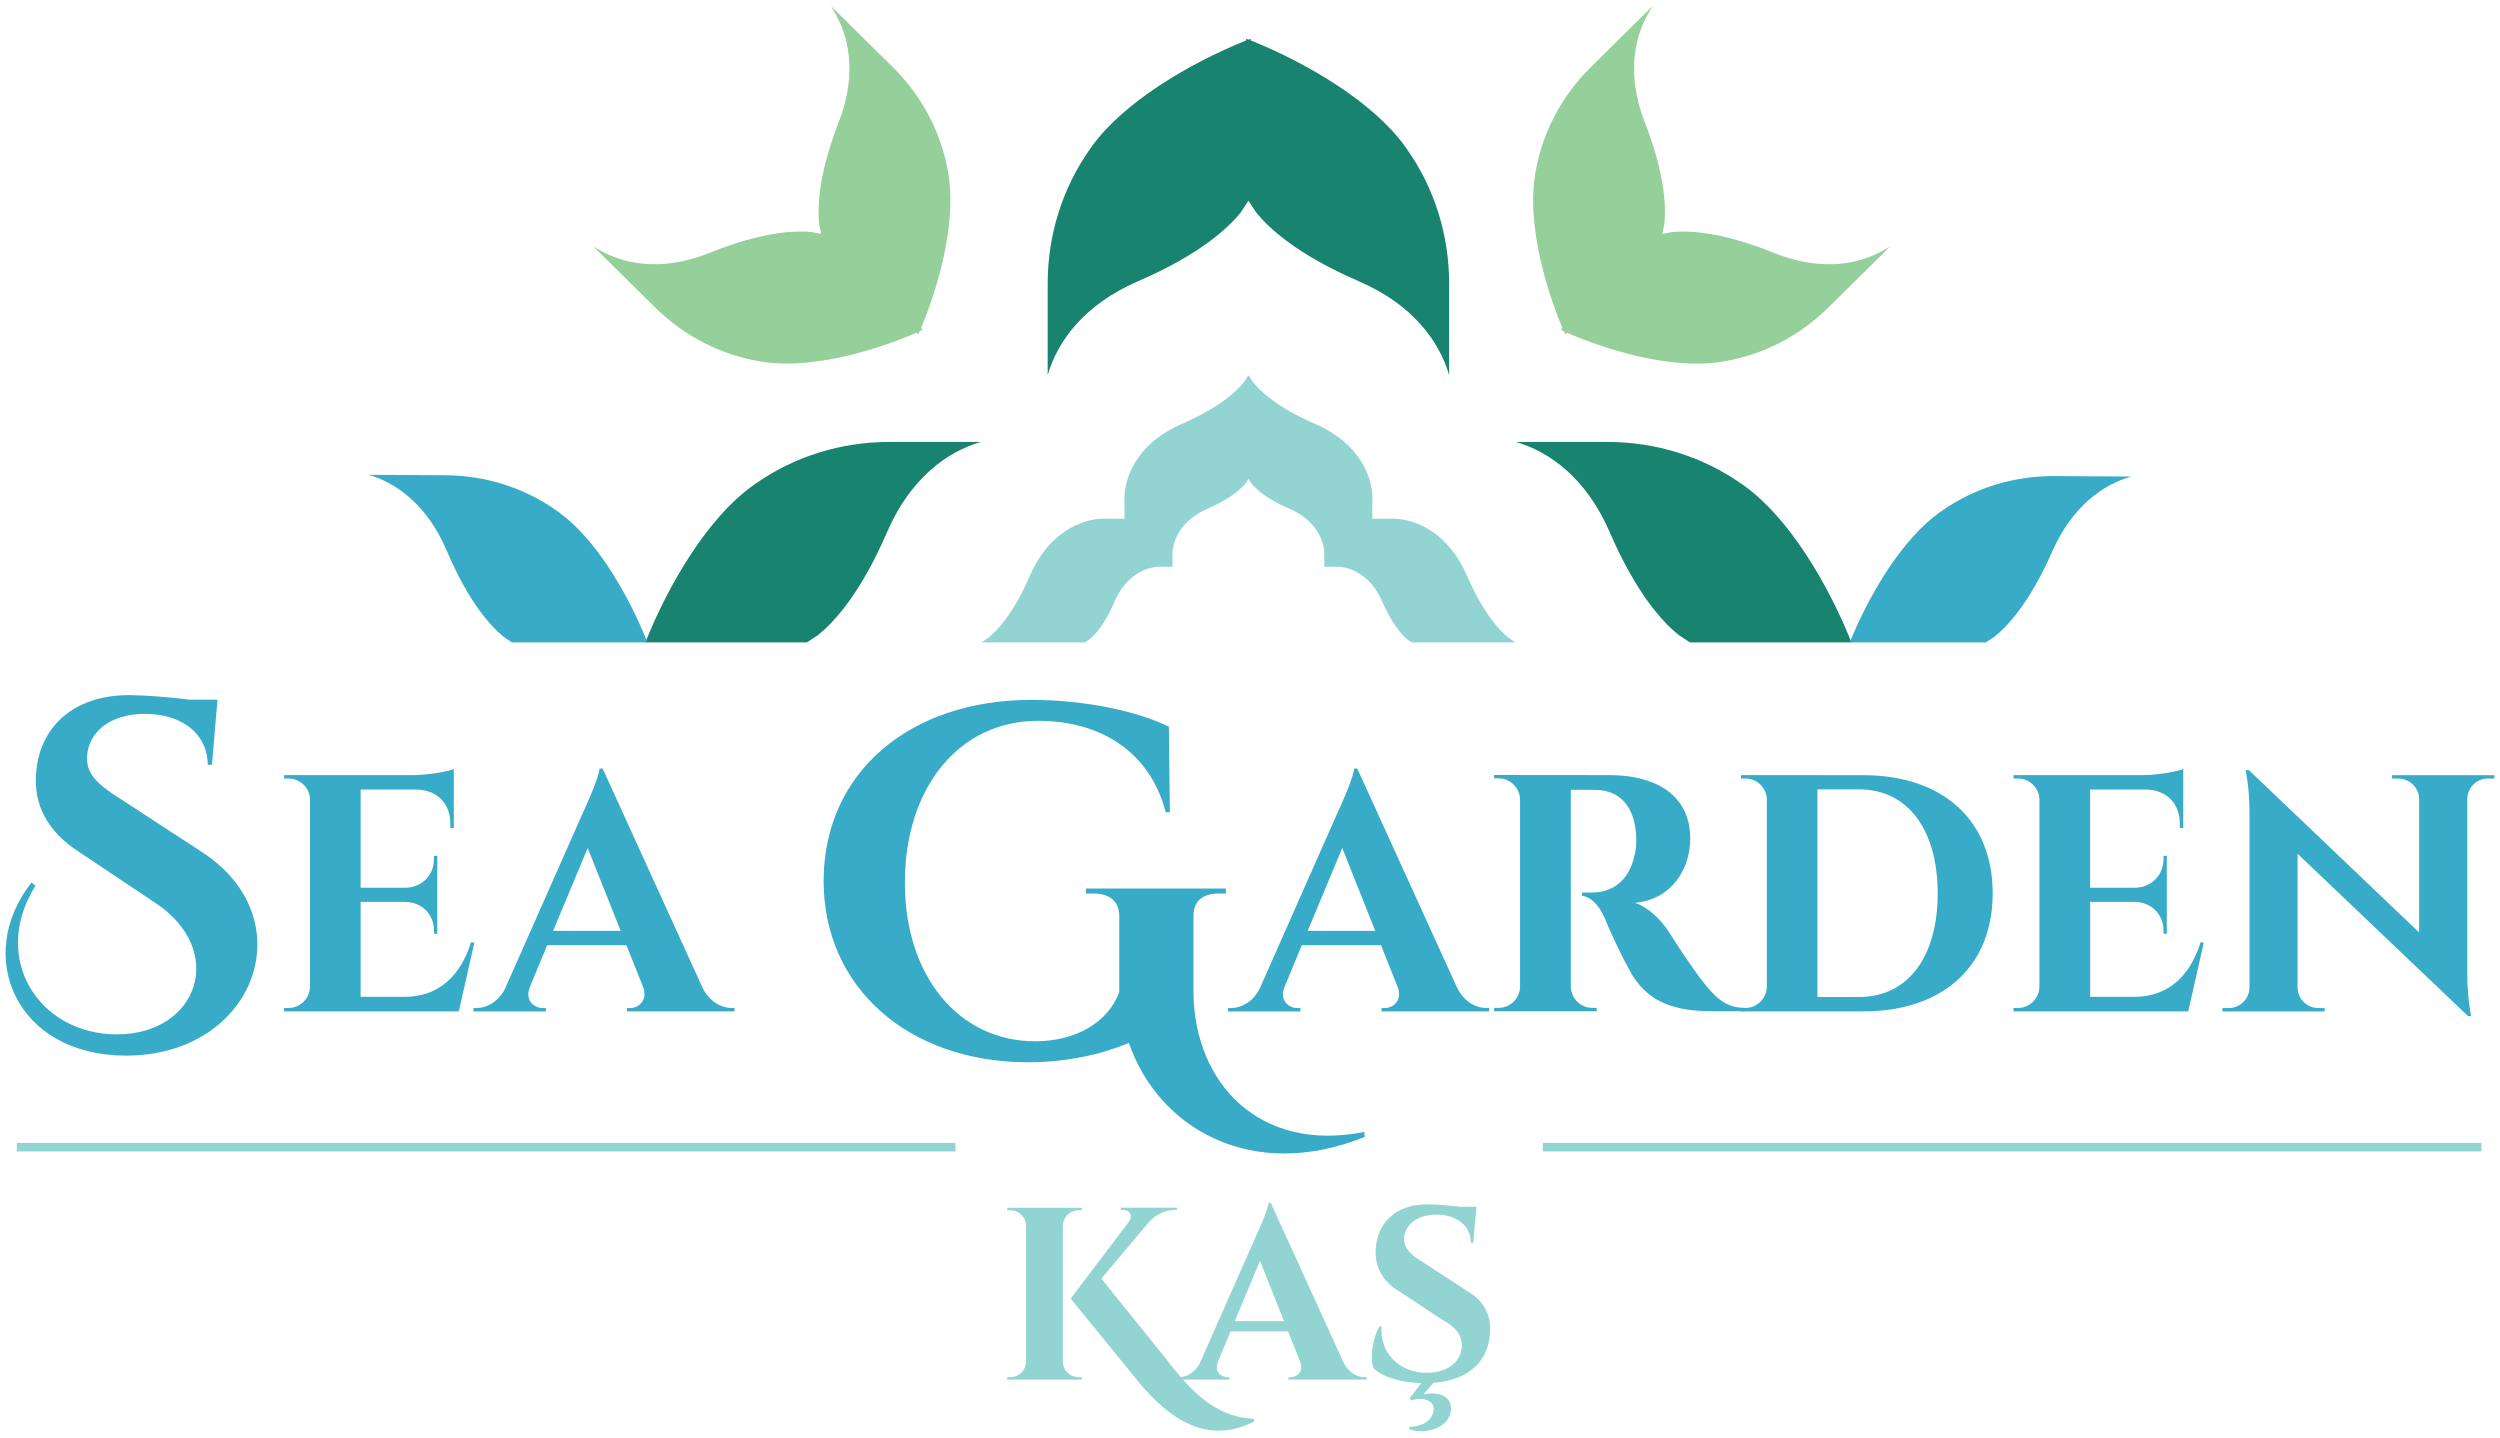 <?xml version="1.0" encoding="utf-8"?>
<!-- Generator: Adobe Illustrator 28.1.0, SVG Export Plug-In . SVG Version: 6.00 Build 0)  -->
<svg version="1.1" id="Layer_1" xmlns="http://www.w3.org/2000/svg" xmlns:xlink="http://www.w3.org/1999/xlink" x="0px" y="0px"
	 viewBox="0 0 400 230" style="enable-background:new 0 0 400 230;" xml:space="preserve">
<style type="text/css">
	.st0{fill:#EBEBEC;}
	.st1{fill:#37ABC7;}
	.st2{fill:#18836F;}
	.st3{fill:#95CF99;}
	.st4{fill:#91D4D2;}
	.st5{fill:#FFFFFF;}
</style>
<g>
	<g>
		<path class="st2" d="M199.75,6.34c0.11-0.04,0.22-0.07,0.37-0.12v0.25c0.01,0.01,0.02,0.01,0.04,0.01
			c9.13,3.69,19.5,9.85,24.58,16.86c0.12,0.17,0.25,0.34,0.36,0.51c4.44,6.28,6.76,13.81,6.76,21.5v14.69
			c-1.56-5.48-5.91-11.36-14.47-15.05c-10.01-4.32-14.53-8.65-16.42-11.02c-0.75-1.15-1.22-1.86-1.22-1.86s-0.46,0.71-1.22,1.86
			c-1.89,2.37-6.42,6.7-16.43,11.02c-8.55,3.69-12.91,9.56-14.47,15.04V45.36c0-7.69,2.32-15.22,6.76-21.5
			c0.12-0.17,0.24-0.33,0.36-0.51c5.08-7,15.45-13.17,24.58-16.86c0.01,0,0.03-0.01,0.04-0.01V6.22
			C199.52,6.27,199.64,6.3,199.75,6.34"/>
		<path class="st3" d="M301.03,40.22c-2.82,1.55-8.8,3.63-17.25,0.22c-8.59-3.47-13.9-3.56-16.32-3.31c-0.67,0.13-1.19,0.24-1.5,0.3
			c0.07-0.31,0.18-0.83,0.32-1.51c0.29-2.39,0.26-7.7-3.1-16.33c-3.31-8.48-1.14-14.45,0.44-17.25L264.39,1l-9.82,9.7
			c-4.67,4.61-7.74,10.41-8.87,16.75l-0.09,0.52c-1.04,6.26,0.6,15.42,4.38,24.52l-0.25,0.25l0.25,0.14
			c0.09,0.05,0.16,0.09,0.23,0.12c0.03,0.07,0.07,0.14,0.12,0.23l0.13,0.26l0.25-0.25c7.42,3.19,14.9,4.94,20.82,4.94
			c1.3,0,2.52-0.08,3.65-0.26l0.51-0.08c6.36-1.05,12.19-4.05,16.86-8.66l9.81-9.69L301.03,40.22z"/>
		<path class="st3" d="M151.76,27.97l-0.03-0.2c-0.02-0.11-0.04-0.21-0.05-0.32c-1.13-6.34-4.2-12.14-8.87-16.75L132.98,1l0.76,1.34
			c1.58,2.8,3.75,8.77,0.44,17.25c-3.36,8.63-3.39,13.94-3.1,16.35c0.14,0.67,0.25,1.19,0.32,1.49c-0.31-0.06-0.83-0.17-1.52-0.3
			c-2.4-0.25-7.71-0.16-16.3,3.31c-8.44,3.41-14.43,1.33-17.25-0.22l-1.34-0.74l9.81,9.69c4.67,4.61,10.5,7.61,16.86,8.66l0.52,0.08
			c1.13,0.17,2.35,0.26,3.65,0.26c5.91,0,13.39-1.75,20.82-4.94l0.25,0.25l0.13-0.26c0.05-0.09,0.08-0.16,0.12-0.23
			c0.07-0.04,0.14-0.08,0.23-0.12l0.25-0.14l-0.25-0.25C151.15,43.39,152.79,34.23,151.76,27.97z"/>
		<path class="st4" d="M173.61,102.78c0.1-0.07,0.32-0.21,0.62-0.41c0.88-0.69,2.49-2.37,4.08-6.08c1.78-4.15,4.94-5.62,7.37-5.62
			c0.14,0,0.27,0,0.4,0.01h1.52v-1.52c-0.17-2.45,1.24-5.88,5.61-7.77c3.71-1.61,5.38-3.2,6.09-4.08c0.27-0.43,0.44-0.68,0.44-0.68
			s0.17,0.25,0.46,0.68c0.7,0.88,2.37,2.47,6.08,4.08c4.38,1.88,5.78,5.31,5.61,7.77v1.52h1.52c0.13-0.01,0.26-0.01,0.4-0.01
			c2.41,0,5.59,1.48,7.37,5.62c1.61,3.71,3.2,5.38,4.08,6.08c0.31,0.2,0.53,0.34,0.63,0.41h16.58c-0.15-0.1-0.52-0.34-1.06-0.7
			c-1.43-1.14-4.05-3.88-6.67-9.93c-2.91-6.74-8.05-9.17-12-9.17c-0.23,0-0.46,0.01-0.68,0.02h-2.49v-2.49
			c0.3-4.01-2.01-9.6-9.15-12.68c-6.06-2.62-8.78-5.25-9.93-6.67c-0.46-0.7-0.74-1.12-0.74-1.12s-0.29,0.42-0.73,1.12
			c-1.15,1.43-3.89,4.05-9.94,6.67c-7.13,3.08-9.44,8.67-9.16,12.68V83h-2.48c-0.22-0.02-0.45-0.02-0.68-0.02
			c-3.94,0-9.09,2.43-12,9.17c-2.61,6.06-5.23,8.79-6.67,9.93c-0.53,0.35-0.9,0.6-1.05,0.7H173.61z"/>
		<path class="st2" d="M296.24,102.78h-25.86c-0.19-0.12-0.84-0.55-1.79-1.18c-2.37-1.89-6.7-6.41-11.02-16.42
			c-3.69-8.56-9.57-12.91-15.05-14.47h14.69c7.69,0,15.22,2.32,21.5,6.76c0.17,0.12,0.34,0.24,0.51,0.36
			c7,5.08,13.17,15.45,16.86,24.58L296.24,102.78"/>
		<path class="st2" d="M129.1,102.78c0.19-0.12,0.84-0.55,1.8-1.18c2.36-1.89,6.69-6.41,11.01-16.42
			c3.69-8.56,9.57-12.91,15.05-14.47h-14.69c-7.69,0-15.22,2.32-21.5,6.76c-0.17,0.12-0.33,0.24-0.5,0.36
			c-7,5.08-13.18,15.45-16.86,24.58c-0.01,0.01-0.01,0.03-0.01,0.04h-0.25c0.03,0.13,0.06,0.23,0.1,0.33H129.1z"/>
		<path class="st1" d="M103.56,102.72c-3.04-7.64-8.13-16.34-13.96-20.62c-0.14-0.1-0.28-0.21-0.42-0.31
			c-5.22-3.74-11.5-5.72-17.92-5.75L59,75.97c4.57,1.33,9.45,5,12.49,12.16c3.56,8.39,7.15,12.19,9.12,13.78
			c0.59,0.4,1.05,0.7,1.3,0.87h21.66L103.56,102.72z"/>
		<path class="st1" d="M295.97,102.78h21.76c0.26-0.16,0.72-0.46,1.33-0.86c1.99-1.57,5.63-5.33,9.29-13.66
			c3.13-7.13,8.06-10.73,12.65-12.01l-12.27-0.08c-6.43-0.04-12.72,1.86-17.99,5.53c-0.14,0.1-0.28,0.2-0.43,0.3
			c-5.88,4.21-11.08,12.84-14.21,20.45L295.97,102.78z"/>
	</g>
	<g>
		<path class="st1" d="M32.18,136.24c16.72,10.73,8.66,32.66-12.02,32.66c-17.62,0-24.38-15.97-15.12-27.69l0.64,0.5
			c-7.27,11.55,0.49,23.79,13.01,23.79c13.08,0,17.69-13.52,6.05-21.11l-12.04-8.05c-5.2-3.32-7.38-7.72-6.91-12.77
			c0.56-7.1,5.79-12.35,14.87-12.35c2.25,0,6.47,0.31,9.76,0.73h4.37l-0.87,10.42h-0.68c-0.05-5-4.13-8.15-10.09-8.15
			c-5.53,0-9.05,2.93-9.22,6.87c-0.17,2.93,2.11,4.66,5.03,6.53L32.18,136.24z"/>
		<path class="st1" d="M75.9,150.8l-2.49,11.02H45.45l0.01-0.54h0.68c1.89,0,3.42-1.51,3.46-3.4v-30.1
			c-0.12-1.8-1.62-3.22-3.45-3.22h-0.68l-0.01-0.54h20.71c2.33-0.02,5.44-0.56,6.44-0.98v9.44l-0.55-0.01v-0.63
			c0.01-3.25-2.04-5.37-5.27-5.51H57.7v15.71h7.16c2.65-0.05,4.59-2,4.58-4.63v-0.47l0.53-0.01v12.48l-0.53-0.01v-0.47
			c0.01-2.61-1.9-4.54-4.51-4.63H57.7v15.19h7.09c5.39,0,8.89-3.35,10.57-8.71L75.9,150.8z"/>
		<path class="st1" d="M112.46,158.15c1.17,2.21,3.02,3.13,4.61,3.13h0.45v0.54h-17.2v-0.53h0.48c1.39,0,2.91-1.23,2.09-3.39
			l-2.66-6.67H87.55l-2.76,6.67c-0.89,2.16,0.67,3.39,2.07,3.39h0.47v0.54H75.75v-0.54h0.49c1.53,0,3.4-0.9,4.54-3.04l12.49-28.22
			c0.39-0.82,2.53-5.5,2.66-7.07h0.49L112.46,158.15z M99.31,148.94l-5.28-13.26l-5.53,13.26H99.31z"/>
		<path class="st1" d="M218.38,181.9c-18.2,7.33-33.06-1.43-37.76-15.03c-4.44,1.84-9.93,3.09-16.15,3.09
			c-19.1,0-32.69-11.94-32.69-28.99c0-17.3,13.68-28.99,33.27-28.99c8.76,0,17.29,1.93,21.97,4.31l0.16,13.67h-0.66
			c-2.61-9.95-10.69-14.63-20.44-14.63c-12.5,0-21.3,10.51-21.3,25.93c0,14.91,8.61,25.32,20.82,25.35c6.6,0,11.74-3.11,13.48-7.87
			V146.6c0.01-2.33-1.48-3.63-4.05-3.63h-1.26v-0.8h22.37v0.8h-1.2c-2.58,0-4.02,1.3-3.98,3.61v12.59
			c0.29,14.14,10.53,25.29,27.31,21.94L218.38,181.9z"/>
		<path class="st1" d="M233.19,158.15c1.17,2.21,3.02,3.13,4.61,3.13h0.45v0.54h-17.2v-0.53h0.48c1.39,0,2.91-1.23,2.09-3.39
			l-2.66-6.67h-12.67l-2.76,6.67c-0.89,2.16,0.67,3.39,2.07,3.39h0.47v0.54h-11.58v-0.54h0.49c1.53,0,3.4-0.9,4.54-3.04l12.49-28.22
			c0.39-0.82,2.53-5.5,2.66-7.07h0.49L233.19,158.15z M220.04,148.94l-5.28-13.26l-5.53,13.26H220.04z"/>
		<path class="st1" d="M257.6,124.02c6.55,0,12.84,2.66,12.84,10.18c0,4.55-2.71,9.65-8.84,10.26c2.28,0.75,4.31,2.89,5.51,4.78
			c0.16,0.26,3.4,5.4,5.44,7.93c2.33,2.96,3.87,4.05,6.68,4.09v0.54h-5.26c-5.91,0-10.02-1.39-12.68-5.6
			c-1.42-2.29-3.91-7.63-4.5-9.25c-1.01-2.27-2.26-3.4-3.66-3.64v-0.51h1.65c2.9-0.03,5.86-1.51,6.82-6.24
			c0.13-0.66,0.25-1.53,0.2-2.61c-0.22-5.16-2.82-7.47-6.37-7.56c-1.43-0.06-3.42,0-4.1-0.02v31.5c0.04,1.88,1.57,3.4,3.47,3.39
			h0.67l0.01,0.54h-16.42l0.01-0.54h0.68c1.88,0,3.41-1.5,3.46-3.37v-29.96c-0.04-1.88-1.57-3.4-3.45-3.39h-0.69l-0.01-0.54
			L257.6,124.02z"/>
		<path class="st1" d="M298.13,124.03c12.76,0,20.7,7.24,20.7,18.91c0,11.65-7.95,18.88-20.7,18.88h-19.59l0.01-0.54h0.68
			c1.89,0,3.42-1.51,3.46-3.39v-30.24c-0.19-1.74-1.65-3.09-3.44-3.09h-0.68l-0.01-0.54L298.13,124.03z M290.79,159.52h6.68
			c7.74,0,12.56-6.35,12.56-16.58c0-10.26-4.84-16.64-12.56-16.64h-6.68L290.79,159.52z"/>
		<path class="st1" d="M352.61,150.8l-2.49,11.02h-27.96l0.01-0.54h0.68c1.89,0,3.42-1.51,3.46-3.4v-30.1
			c-0.12-1.8-1.62-3.22-3.45-3.22h-0.68l-0.01-0.54h20.71c2.33-0.02,5.44-0.56,6.44-0.98v9.44l-0.55-0.01v-0.63
			c0.01-3.25-2.04-5.37-5.27-5.51h-9.08v15.71h7.16c2.65-0.05,4.59-2,4.58-4.63v-0.47l0.53-0.01v12.48l-0.53-0.01v-0.47
			c0.01-2.61-1.9-4.54-4.51-4.63h-7.22v15.19h7.09c5.39,0,8.89-3.35,10.57-8.71L352.61,150.8z"/>
		<path class="st1" d="M399.1,124.02l-0.01,0.54h-1c-1.81,0-3.28,1.44-3.33,3.23v27.9c0,4.07,0.62,6.89,0.62,6.89h-0.49
			l-27.28-25.98v21.43c0.04,1.81,1.52,3.26,3.33,3.26h1l0.01,0.54h-16.37l0.01-0.54h1c1.82,0,3.3-1.46,3.33-3.27v-28.05
			c0-4.01-0.63-6.75-0.63-6.75h0.53l27.24,25.97v-21.35c-0.03-1.81-1.51-3.27-3.33-3.27h-1l-0.01-0.54H399.1z"/>
		<path class="st4" d="M170.05,217.88c0.03,1.37,1.14,2.47,2.52,2.47h0.5l0.01,0.39h-11.94l0.01-0.39h0.5c1.38,0,2.49-1.1,2.52-2.47
			v-21.79c-0.03-1.36-1.15-2.45-2.51-2.45h-0.5l-0.01-0.39h11.93l-0.01,0.39h-0.5c-1.37,0-2.48,1.09-2.52,2.45L170.05,217.88z
			 M200.66,227.42c-6.4,3.3-12.51,1.18-18.99-6.92l-10.36-12.73l9.33-12.32c0.66-0.88,0.15-1.87-0.93-1.87h-0.38v-0.35h9.01v0.35
			h-0.17c-1.72,0-3.27,0.75-4.29,1.9l-7.66,9.09l10.69,13.28c4.73,6.22,8.54,8.89,13.7,9.16L200.66,227.42z"/>
		<path class="st4" d="M215,218.07c0.85,1.61,2.19,2.28,3.35,2.28h0.33v0.39h-12.52v-0.39h0.35c1.01,0,2.12-0.89,1.52-2.47
			l-1.93-4.85h-9.22l-2.01,4.85c-0.65,1.57,0.49,2.47,1.5,2.47h0.35v0.39h-8.42v-0.39h0.35c1.12,0,2.47-0.65,3.31-2.21l9.08-20.54
			c0.28-0.6,1.84-4,1.93-5.15h0.35L215,218.07z M205.44,211.38l-3.84-9.65l-4.03,9.65H205.44z"/>
		<path class="st4" d="M234.88,206.65c2.39,1.39,3.69,3.58,3.53,6.51c-0.22,4.75-3.57,7.7-9.07,8.09l-1.63,1.89
			c1.39-0.47,4.57-0.31,4.45,2.4c-0.12,2.63-3.65,4.16-6.67,3.14l0.03-0.39c1.63,0,3.73-0.75,3.87-2.79c0.1-1.65-2.2-2-3.62-1.41
			l-0.2-0.39l1.85-2.4c-3.29-0.12-6.3-0.99-7.65-2.39c-0.65-1.64-0.1-4.96,0.93-6.67h0.35c-0.31,4.1,2.7,7.48,7.41,7.4
			c3.42-0.06,5.43-1.96,5.43-4.42c0-1.59-0.93-2.86-3.14-4.06l-6.85-4.54c-2.81-1.58-4.05-4.19-3.76-7.05
			c0.33-4.07,3.32-6.88,8.27-6.88c1.26,0,3.56,0.18,5.35,0.4h2.47l-0.51,5.77h-0.38c-0.01-2.73-2.22-4.52-5.54-4.52
			c-3.09,0-5.05,1.67-5.14,3.78c-0.09,1.55,1.07,2.67,2.74,3.65L234.88,206.65z"/>
		<rect x="246.85" y="182.86" class="st4" width="150.18" height="1.37"/>
		<rect x="2.69" y="182.86" class="st4" width="150.18" height="1.37"/>
	</g>
</g>
</svg>
